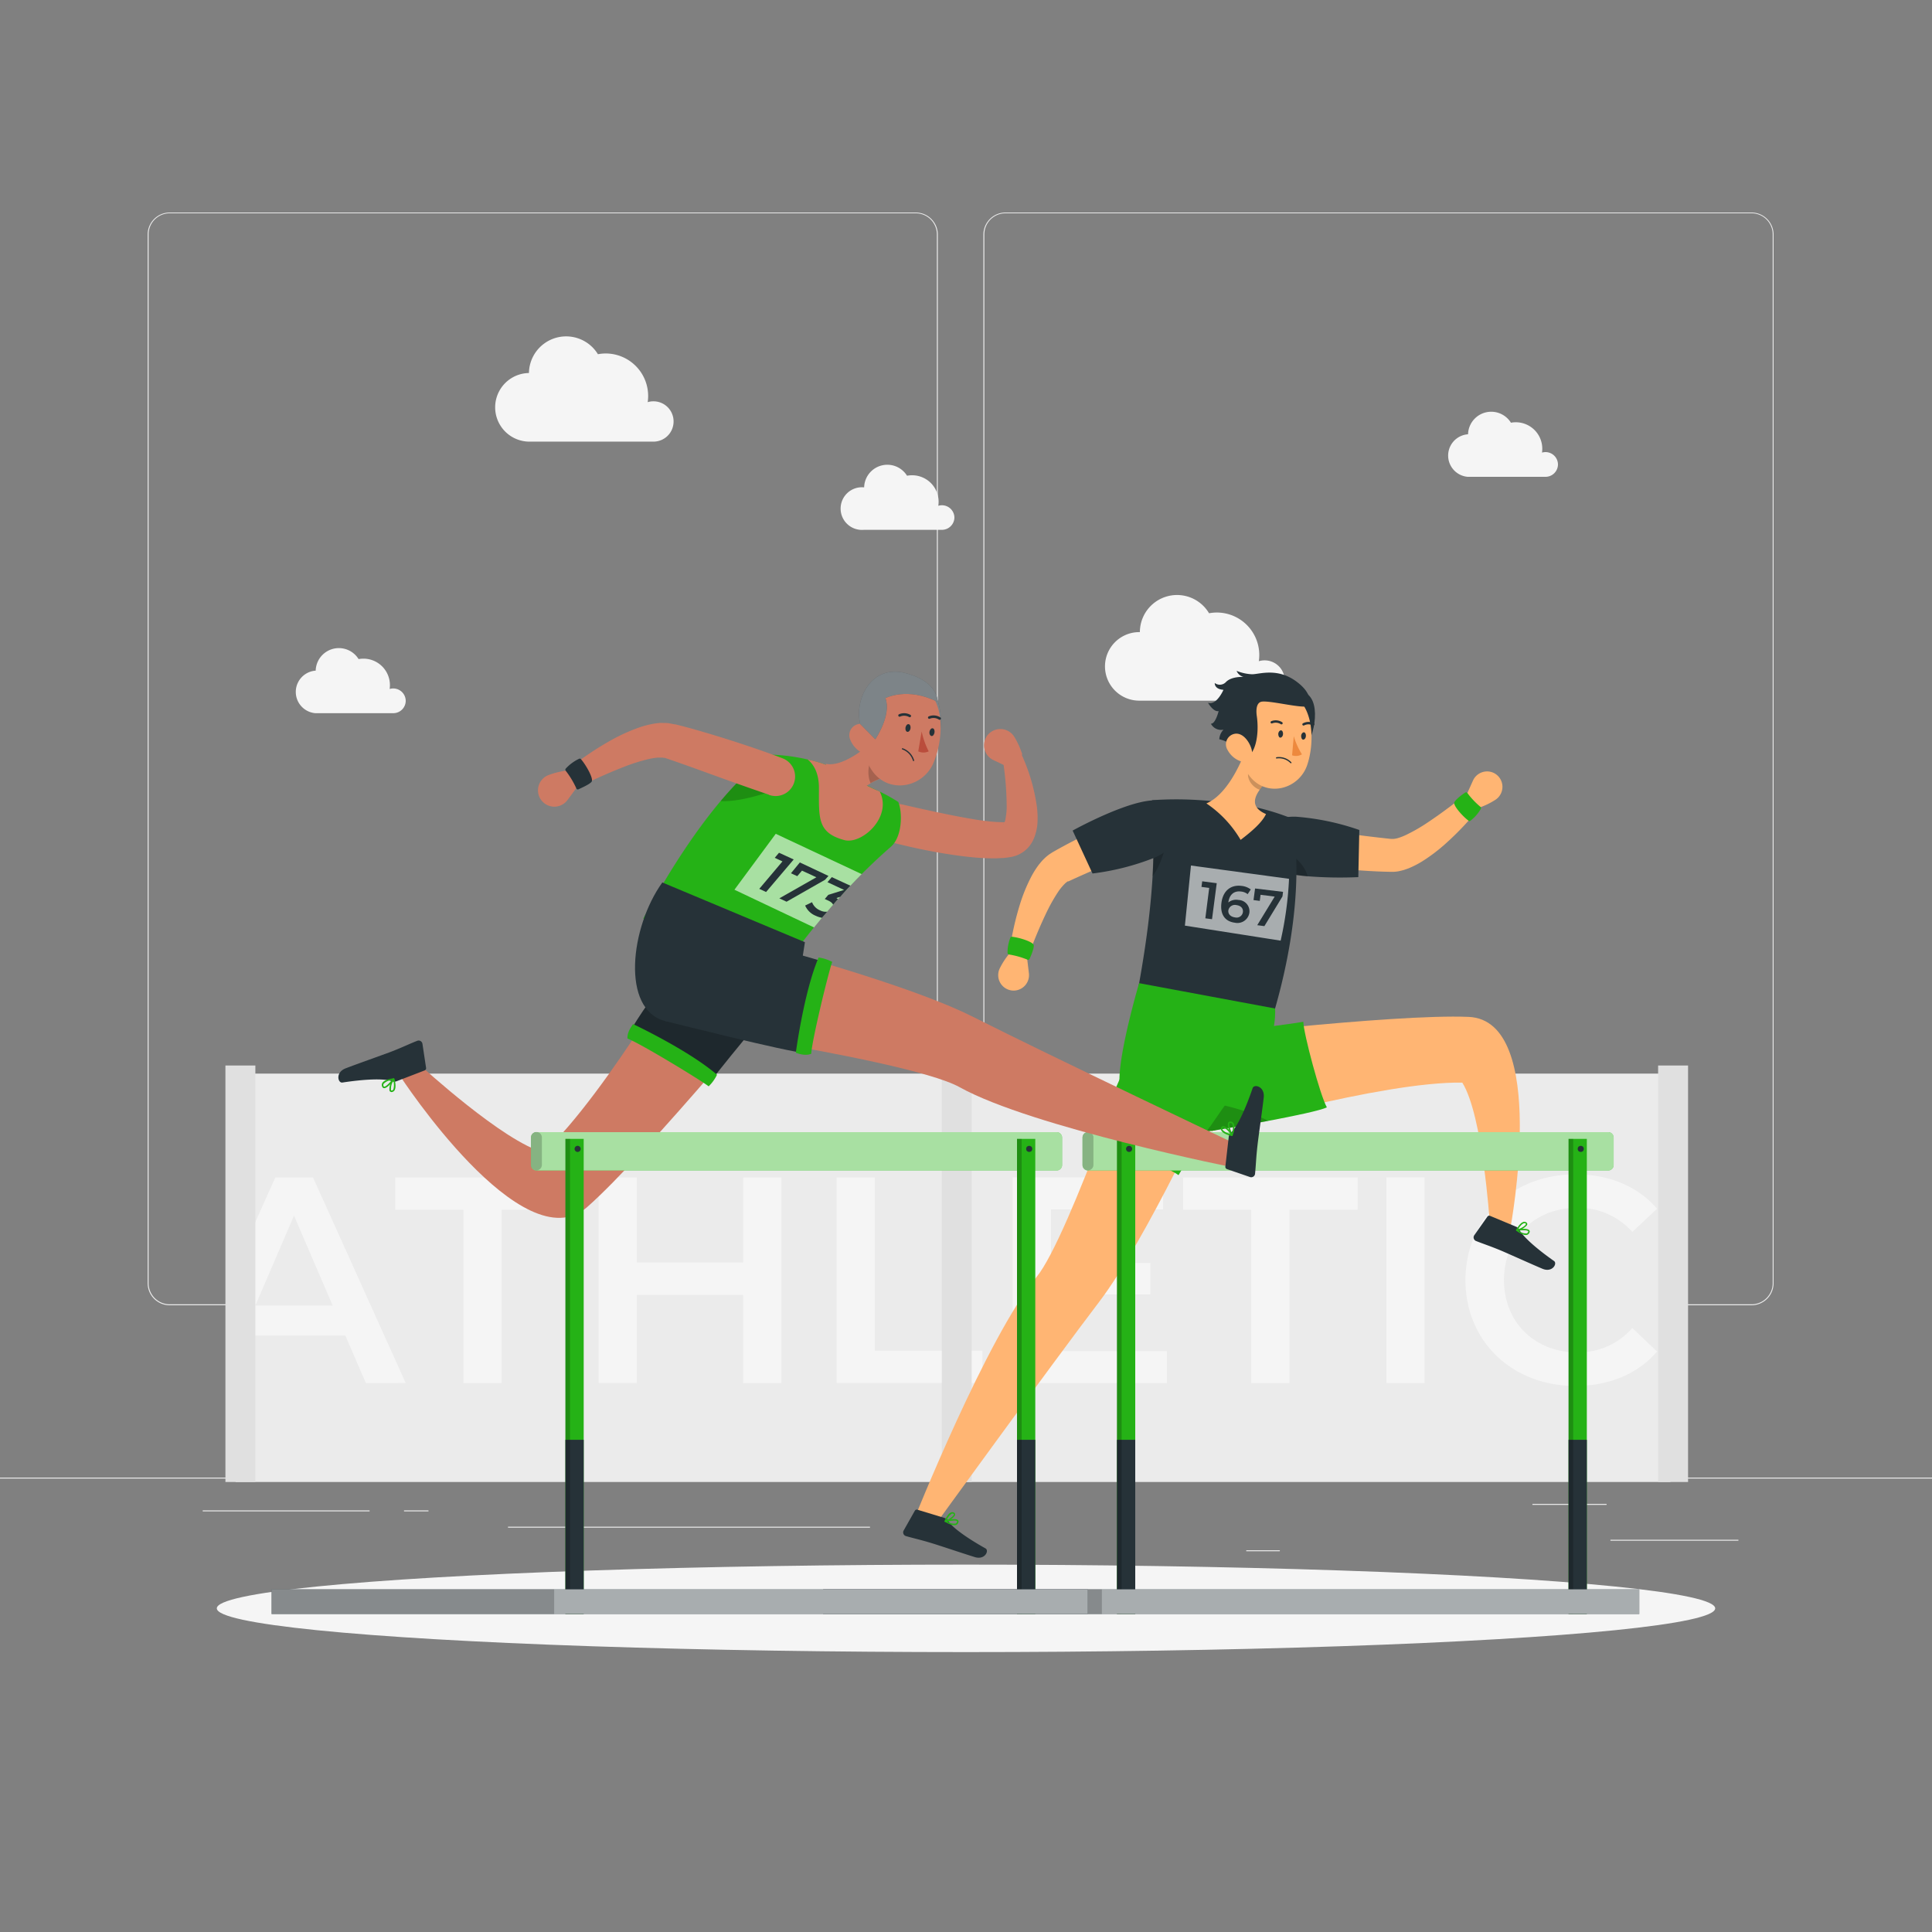 <svg xmlns="http://www.w3.org/2000/svg" viewBox="0 0 500 500"><rect x="0" y="0" width="500" height="500" fill="#808080" stroke="none"/><g id="freepik--background-complete--inject-20"><rect y="382.4" width="500" height="0.25" style="fill:#ebebeb"></rect><rect x="416.78" y="398.49" width="33.12" height="0.25" style="fill:#ebebeb"></rect><rect x="322.53" y="401.21" width="8.69" height="0.25" style="fill:#ebebeb"></rect><rect x="396.59" y="389.21" width="19.19" height="0.25" style="fill:#ebebeb"></rect><rect x="52.46" y="390.89" width="43.19" height="0.25" style="fill:#ebebeb"></rect><rect x="104.56" y="390.89" width="6.33" height="0.25" style="fill:#ebebeb"></rect><rect x="131.47" y="395.11" width="93.68" height="0.25" style="fill:#ebebeb"></rect><path d="M237,337.8H43.91a5.71,5.71,0,0,1-5.7-5.71V60.66A5.71,5.71,0,0,1,43.91,55H237a5.71,5.71,0,0,1,5.71,5.71V332.09A5.71,5.71,0,0,1,237,337.8ZM43.91,55.2a5.46,5.46,0,0,0-5.45,5.46V332.09a5.46,5.46,0,0,0,5.45,5.46H237a5.47,5.47,0,0,0,5.46-5.46V60.66A5.47,5.47,0,0,0,237,55.2Z" style="fill:#ebebeb"></path><path d="M453.31,337.8H260.21a5.72,5.72,0,0,1-5.71-5.71V60.66A5.72,5.72,0,0,1,260.21,55h193.1A5.71,5.71,0,0,1,459,60.66V332.09A5.71,5.71,0,0,1,453.31,337.8ZM260.21,55.2a5.47,5.47,0,0,0-5.46,5.46V332.09a5.47,5.47,0,0,0,5.46,5.46h193.1a5.47,5.47,0,0,0,5.46-5.46V60.66a5.47,5.47,0,0,0-5.46-5.46Z" style="fill:#ebebeb"></path><rect x="60.98" y="277.85" width="371.33" height="105.69" style="fill:#ebebeb"></rect><path d="M81,304.7H71.27L61,327.56v22.21l1.77-4.15H89.37l5.32,12.32H105ZM66.09,337.86l10-23.27,10,23.27Z" style="fill:#f5f5f5"></path><path d="M102.29,304.7v8.37h17.65v44.87h9.88V313.07h17.65V304.7Z" style="fill:#f5f5f5"></path><path d="M192.33,304.7v22H164.8v-22h-9.88v53.24h9.88V335.12h27.53v22.82h9.89V304.7Z" style="fill:#f5f5f5"></path><path d="M226.4,349.57V304.7h-9.88v53.24h37.72v-8.37Z" style="fill:#f5f5f5"></path><path d="M272,349.65V335h25.7v-8.14H272V313h29V304.7H262.07v53.24H302v-8.29Z" style="fill:#f5f5f5"></path><path d="M306.18,304.7v8.37h17.64v44.87h9.89V313.07h17.64V304.7Z" style="fill:#f5f5f5"></path><path d="M358.8,304.7v53.24h9.89V304.7Z" style="fill:#f5f5f5"></path><path d="M408.23,350c-11,0-19-7.76-19-18.71s8-18.71,19-18.71a18.68,18.68,0,0,1,14.22,6.24l6.39-6c-4.94-5.78-12.4-8.9-21.07-8.9-16.35,0-28.51,11.48-28.51,27.38s12.16,27.38,28.44,27.38c8.74,0,16.2-3.12,21.14-8.9l-6.39-6.09A18.51,18.51,0,0,1,408.23,350Z" style="fill:#f5f5f5"></path><rect x="58.34" y="275.75" width="7.75" height="107.79" style="fill:#e0e0e0"></rect><rect x="243.73" y="275.75" width="7.75" height="107.79" style="fill:#e0e0e0"></rect><rect x="429.12" y="275.75" width="7.75" height="107.79" style="fill:#e0e0e0"></rect><path d="M174.32,109.06a5.2,5.2,0,0,0-5.21-5.2,4.93,4.93,0,0,0-1.49.22,10.67,10.67,0,0,0,.12-1.6,11,11,0,0,0-11-11,11.35,11.35,0,0,0-2,.19,9.63,9.63,0,0,0-17.85,4.87h-.16a8.88,8.88,0,0,0,0,17.75h32.58A5.2,5.2,0,0,0,174.32,109.06Z" style="fill:#f5f5f5"></path><path d="M332.48,176.12a5.2,5.2,0,0,0-6.7-5,10.48,10.48,0,0,0,.12-1.6,11,11,0,0,0-11-11,11.35,11.35,0,0,0-2,.19A9.62,9.62,0,0,0,295,163.59h-.16a8.87,8.87,0,1,0,0,17.74h32.58A5.21,5.21,0,0,0,332.48,176.12Z" style="fill:#f5f5f5"></path><path d="M247,134a3.23,3.23,0,0,0-4.17-3.1,6.61,6.61,0,0,0,.08-1A6.85,6.85,0,0,0,236,123a6.49,6.49,0,0,0-1.26.12,6,6,0,0,0-11.1,3h-.1a5.52,5.52,0,1,0,0,11h20.25A3.24,3.24,0,0,0,247,134Z" style="fill:#f5f5f5"></path><path d="M403.2,120.22A3.23,3.23,0,0,0,400,117a3.54,3.54,0,0,0-.93.13,6.41,6.41,0,0,0,.07-1,6.85,6.85,0,0,0-6.85-6.85,6.56,6.56,0,0,0-1.26.12,6,6,0,0,0-11.1,3h-.1a5.52,5.52,0,0,0,0,11h20.26A3.23,3.23,0,0,0,403.2,120.22Z" style="fill:#f5f5f5"></path><path d="M105,181.41a3.24,3.24,0,0,0-3.23-3.24,3.12,3.12,0,0,0-.93.14,6.59,6.59,0,0,0,.07-1,6.85,6.85,0,0,0-6.85-6.85,7.47,7.47,0,0,0-1.26.11,6,6,0,0,0-11.1,3h-.1a5.52,5.52,0,0,0,0,11h20.26A3.22,3.22,0,0,0,105,181.41Z" style="fill:#f5f5f5"></path></g><g id="freepik--Shadow--inject-20"><ellipse id="freepik--path--inject-20" cx="250" cy="416.24" rx="193.89" ry="11.32" style="fill:#f5f5f5"></ellipse></g><g id="freepik--character-2--inject-20"><path d="M333.44,213.83c4.45.5,8.91,1,13.35,1.64s8.91,1.19,13.2,1.64l.2,0h.07l.11,0c.08,0,.22,0,.33,0l.46-.07.54-.12a14.49,14.49,0,0,0,2.5-1,43.67,43.67,0,0,0,5.35-3.11c3.56-2.37,7.13-5.08,10.55-7.82l3.4,3.26a75.3,75.3,0,0,1-9.57,10.25,44.13,44.13,0,0,1-5.87,4.42,23.8,23.8,0,0,1-3.64,1.85l-1.08.37c-.39.11-.79.21-1.19.3s-.87.15-1.35.18l-.74,0h-.56c-2.38-.05-4.66-.16-6.94-.32s-4.55-.33-6.81-.55c-4.53-.41-9-.93-13.52-1.57Z" style="fill:#ffb573"></path><path d="M351.79,214.8,351.53,227a107,107,0,0,1-13.09-.22c-3.75-.33-7.44-1-9.72-2.2a5.74,5.74,0,0,1-1.6-1.21c-4.53-5.25-.11-12.38,8.37-12A64.65,64.65,0,0,1,351.79,214.8Z" style="fill:#263238"></path><path d="M379.41,206l1.8-4a4,4,0,0,1,5.52-1.89h0a4,4,0,0,1,.21,6.92,19.46,19.46,0,0,1-4.14,2Z" style="fill:#ffb573"></path><path d="M379.73,205.2a20.94,20.94,0,0,0,3.41,3.61.42.42,0,0,1,.09.54,10.51,10.51,0,0,1-2.72,3.08.36.36,0,0,1-.4,0c-1.41-1-4.08-3.92-3.73-4.79.28-.7,2-2,2.78-2.5A.41.41,0,0,1,379.73,205.2Z" style="fill:#25B216"></path><path d="M338.44,226.81c-3.75-.33-7.44-1-9.72-2.2a16.17,16.17,0,0,1,3.34-4.57S337.2,222.22,338.44,226.81Z" style="opacity:0.2"></path><path d="M314.42,282.18S296.58,321,284.53,336.83c-12.53,16.47-43.29,58.9-43.29,58.9l-4.8-2.2s18.9-47.4,31.83-63.06c8.47-10.25,28.17-68.52,28.17-68.52Z" style="fill:#ffb573"></path><path d="M244.42,392.84l-7-2.13a.57.57,0,0,0-.66.26l-2.92,5.17a1,1,0,0,0,.58,1.39c2.46.7,3.69.92,6.77,1.86,1.9.57,8.49,2.79,11.11,3.59s3.75-1.69,2.75-2.25c-4.49-2.51-8.61-5.35-9.73-7.2A1.57,1.57,0,0,0,244.42,392.84Z" style="fill:#263238"></path><path d="M248,394.07a.88.88,0,0,0,.05-.15.51.51,0,0,0-.14-.52c-.58-.56-2.82,0-3.26.13a.18.18,0,0,0-.14.15.19.19,0,0,0,.09.18c.74.43,2.09,1.11,2.89.77A.89.89,0,0,0,248,394.07Zm-2.81-.3c1-.22,2.19-.37,2.47-.11a.16.16,0,0,1,0,.18.58.58,0,0,1-.35.45A3,3,0,0,1,245.16,393.77Z" style="fill:#25B216"></path><path d="M247.18,392.13a.83.83,0,0,0,0-.15.54.54,0,0,0-.37-.56.88.88,0,0,0-.71,0c-.92.38-1.62,2.14-1.65,2.22a.19.19,0,0,0,0,.18.18.18,0,0,0,.18.06A4.28,4.28,0,0,0,247.18,392.13ZM245,393.41a3.64,3.64,0,0,1,1.29-1.65.51.51,0,0,1,.42,0c.17.07.16.15.15.18C246.81,392.34,245.76,393.1,245,393.41Z" style="fill:#25B216"></path><path d="M319.66,282.29,317,286.07l-.73,1c-.94,1.34-2,2.87-3.11,4.48l0,.06-.83,1.19-.22.32c-2.75,4-5.56,8.29-7.11,11-2.62-1.95-18.14-8.55-21.67-9.17.39-1.74,3.36-8.69,6.45-15.68,3.64-8.25,7.47-16.58,7.47-16.58l7.8,6.78Z" style="fill:#25B216"></path><path d="M327.9,267.81l-34.61-4.2c.3-3.95,3.93-18.91,5-36.8.17-3.12.27-6.32.27-9.58s-.14-6.74-.42-10.14a90.42,90.42,0,0,1,11.77-.05,124.36,124.36,0,0,1,14.71,1.79,64.13,64.13,0,0,1,9.73,3S339.58,232.3,327.9,267.81Z" style="fill:#263238"></path><path d="M322.5,193.77c-1.53,4.29-5.15,12-10.29,14.15a29.11,29.11,0,0,1,8.86,9.44c3-2.28,5.56-4.53,6.57-6.68-4.87-2.09-2.66-5.47.25-8.5Z" style="fill:#ffb573"></path><path d="M324.7,197.2l3.19,5a18.23,18.23,0,0,0-1.85,2.19c-2-.63-3.7-3.08-2.81-5A7.77,7.77,0,0,1,324.7,197.2Z" style="opacity:0.2"></path><path d="M304.77,269s55.68-6.66,75.31-5.83c20.9.89,10.82,54.6,10.82,54.6l-5.38-1.59s-1.78-27.52-7.08-36c-20.86-.33-64.9,12.56-64.9,12.56Z" style="fill:#ffb573"></path><path d="M343.39,286.58c-1.64.82-8.44,2.23-15.15,3.5s-13.41,2.38-14.54,2.57l-.17,0-.39-1.08h0l-8.15-22-.43-1.17s14.85-1.57,25.15-2.88c3.13-.4,5.84-.78,7.58-1.08C337.42,267.68,341.64,283.45,343.39,286.58Z" style="fill:#25B216"></path><path d="M392.38,317.48l-6.76-2.82a.57.57,0,0,0-.68.2l-3.42,4.85a1,1,0,0,0,.43,1.44c2.38.94,3.58,1.28,6.56,2.52,1.82.77,8.17,3.64,10.69,4.69s3.9-1.3,3-2c-4.21-2.95-8-6.18-9-8.14A1.56,1.56,0,0,0,392.38,317.48Z" style="fill:#263238"></path><path d="M395.8,319.06a.58.58,0,0,0,.05-.14.5.5,0,0,0-.08-.53c-.52-.62-2.81-.28-3.26-.2a.18.18,0,0,0-.08.33c.69.5,2,1.31,2.8,1.05A1,1,0,0,0,395.8,319.06Zm-2.77-.58c1-.12,2.22-.15,2.46.15,0,0,.05.07,0,.17a.63.63,0,0,1-.39.42A3,3,0,0,1,393,318.48Z" style="fill:#25B216"></path><path d="M395.2,317.06a.44.44,0,0,0,.05-.15.52.52,0,0,0-.31-.59.85.85,0,0,0-.7-.08c-.95.29-1.83,2-1.86,2a.16.16,0,0,0,0,.19.17.17,0,0,0,.17.08A4.32,4.32,0,0,0,395.2,317.06Zm-2.3,1.05c.33-.55.91-1.36,1.44-1.51a.47.47,0,0,1,.42,0c.16.08.14.16.13.19C394.81,317.23,393.69,317.88,392.9,318.11Z" style="fill:#25B216"></path><path d="M337.82,179.28c4.7,2.5,1.75,13.42-.53,14.32C333,195.3,332,176.19,337.82,179.28Z" style="fill:#263238"></path><path d="M321.22,187.24c-.18,6.47-.6,10.25,2.35,13.84,4.45,5.39,12.65,3.15,14.75-3.14,1.89-5.66,1.86-15.28-4.22-18.4A8.82,8.82,0,0,0,321.22,187.24Z" style="fill:#ffb573"></path><path d="M330.81,189.9c0,.53.2,1,.54,1s.66-.37.7-.89-.19-1-.53-1S330.86,189.38,330.81,189.9Z" style="fill:#263238"></path><path d="M336.73,190.42c0,.53.2,1,.54,1s.66-.37.7-.9-.19-1-.53-1S336.78,189.9,336.73,190.42Z" style="fill:#263238"></path><path d="M334.83,190.52a18.68,18.68,0,0,0,2.11,4.7,3.06,3.06,0,0,1-2.55.25Z" style="fill:#ed893e"></path><path d="M330.34,196a.15.15,0,0,0,.06.3,4.13,4.13,0,0,1,3.57,1.19.17.17,0,0,0,.22,0,.15.15,0,0,0,0-.22,4.4,4.4,0,0,0-3.85-1.3Z" style="fill:#263238"></path><path d="M329,187.21a.33.33,0,0,0,.24,0,2.44,2.44,0,0,1,2.22.2.31.31,0,0,0,.37-.5,3.08,3.08,0,0,0-2.8-.28.32.32,0,0,0-.19.4A.3.3,0,0,0,329,187.21Z" style="fill:#263238"></path><path d="M340.1,187.63l.06-.08a.31.31,0,0,0-.15-.41,3.09,3.09,0,0,0-2.82.06.31.31,0,0,0-.1.43.32.32,0,0,0,.43.1,2.42,2.42,0,0,1,2.23,0A.29.29,0,0,0,340.1,187.63Z" style="fill:#263238"></path><path d="M335.5,176.37c-4.92-3.64-9.57-1.87-11.47-1.87a12.1,12.1,0,0,1-4-.88,2.67,2.67,0,0,0,1.79,1.57s-3-.2-4.5,1.27a2.16,2.16,0,0,1-2.94.3s-.18,1.58,2.25,1.77c0,0-1.78,4.12-4,3.34,0,0,1.37,2.45,2.75,2.16,0,0-.79,3.31-2,3.27a3,3,0,0,0,3.26,1.54,3.89,3.89,0,0,0-1.09,2.48,9.7,9.7,0,0,1,3.71,1.76h0c.88,1.7,1.87,2.87,2.78,2.87,2.66,0,4-5.53,3.19-10.84h0c-.12-1-.2-2.94,1-3.44,1.58-.69,11.12,1.91,12.39,1C338.55,182.65,340.41,180,335.5,176.37Z" style="fill:#263238"></path><path d="M317.69,194.08a6.14,6.14,0,0,0,3.58,3c2.05.65,3.15-1.18,2.64-3.15-.47-1.78-2.1-4.26-4.19-4.05A2.76,2.76,0,0,0,317.69,194.08Z" style="fill:#ffb573"></path><path d="M329.7,265.5c-1,6.52-4.14,15.8-8.62,21.68-2.18,2.87-4.68,4.93-7.38,5.47l-.17,0c-.41.07-.84.13-1.27.16-9.68.93-22.63-5.82-22.55-13.49.09-8,5.09-24.88,5.09-24.88L330,261A22.6,22.6,0,0,1,329.7,265.5Z" style="fill:#25B216"></path><path d="M308.22,224l-1.57,15.55,24.78,3.89a91,91,0,0,0,2.17-16Z" style="fill:#fff;opacity:0.6"></path><path d="M314.89,228.57l-1.22,9.32-1.73-.23,1-7.87-2-.26.19-1.45Z" style="fill:#263238"></path><path d="M323.34,236.21a3.13,3.13,0,0,1-3.8,2.58c-2.54-.33-3.82-2.17-3.43-5.16.42-3.2,2.51-4.71,5.21-4.36a4.73,4.73,0,0,1,2.38.92l-.81,1.22a3.17,3.17,0,0,0-1.72-.68c-1.75-.23-3,.72-3.28,2.83v0a3.2,3.2,0,0,1,2.62-.65A2.93,2.93,0,0,1,323.34,236.21Zm-1.68-.14c.12-1-.53-1.68-1.66-1.83a1.72,1.72,0,0,0-2.1,1.35c-.12.88.49,1.67,1.72,1.83A1.64,1.64,0,0,0,321.66,236.07Z" style="fill:#263238"></path><path d="M332.05,230.81,331.9,232l-4.68,7.68-1.85-.24,4.52-7.4-3.66-.47-.2,1.58-1.62-.21.4-3Z" style="fill:#263238"></path><path d="M302.06,217.12s-1.09,6.16-3.81,9.69c.17-3.12.27-6.32.27-9.58A9.61,9.61,0,0,1,302.06,217.12Z" style="opacity:0.2"></path><path d="M301.19,217.2c-4.07,1.85-8.19,3.67-12.3,5.44s-8.26,3.55-12.17,5.36l-.18.09-.07,0-.1,0c-.08,0-.18.13-.29.18l-.36.29-.39.39a14.61,14.61,0,0,0-1.65,2.11,45.34,45.34,0,0,0-3,5.41c-1.84,3.86-3.51,8-5,12.13l-4.59-1A75.68,75.68,0,0,1,264,233.91a43.17,43.17,0,0,1,2.78-6.81,22.78,22.78,0,0,1,2.17-3.45l.74-.88c.28-.29.57-.58.87-.86a13.13,13.13,0,0,1,1.06-.85l.62-.4.29-.18.2-.11c2.06-1.17,4.08-2.25,6.12-3.28s4.07-2.05,6.12-3c4.1-2,8.22-3.82,12.41-5.59Z" style="fill:#ffb573"></path><path d="M301.14,207.52c-5.73-2.45-23.54,7.43-23.54,7.43l5.14,11.11a64.81,64.81,0,0,0,16.12-4.12C306.66,218.58,307.51,210.24,301.14,207.52Z" style="fill:#263238"></path><path d="M265.76,247.53l.52,4.37a4,4,0,0,1-3.77,4.46h0a4,4,0,0,1-3.73-5.83,19.34,19.34,0,0,1,2.53-3.84Z" style="fill:#ffb573"></path><path d="M265.89,248.36a21.19,21.19,0,0,0-4.78-1.34.44.44,0,0,1-.36-.42,10.6,10.6,0,0,1,.76-4,.4.4,0,0,1,.36-.17c1.74.15,5.52,1.28,5.66,2.2.12.75-.72,2.74-1.1,3.58A.41.41,0,0,1,265.89,248.36Z" style="fill:#25B216"></path><path d="M328.24,290.08c-6.75,1.27-13.41,2.38-14.54,2.57l-.17,0c-.41.07-.84.13-1.27.16l.83-1.19.05,0,3.1-4.49.73-1s1.75.37,4.11,1.11A41.22,41.22,0,0,1,328.24,290.08Z" style="opacity:0.2"></path></g><g id="freepik--hurdle-2--inject-20"><path d="M416.28,293H281.53a1.41,1.41,0,0,0-1.37,1.41v7.1a1.41,1.41,0,0,0,1.37,1.41H416.28a1.41,1.41,0,0,0,1.33-1.41v-7.1A1.41,1.41,0,0,0,416.28,293Z" style="fill:#25B216"></path><path d="M416.28,293H281.53a1.41,1.41,0,0,0-1.37,1.41v7.1a1.41,1.41,0,0,0,1.37,1.41H416.28a1.41,1.41,0,0,0,1.33-1.41v-7.1A1.41,1.41,0,0,0,416.28,293Z" style="fill:#fff;opacity:0.6"></path><path d="M281.57,302.88h0a1.41,1.41,0,0,1-1.41-1.41v-7.1a1.41,1.41,0,0,1,1.41-1.41h0a1.41,1.41,0,0,1,1.41,1.41v7.1A1.41,1.41,0,0,1,281.57,302.88Z" style="opacity:0.2"></path><rect x="289.07" y="294.74" width="4.73" height="122.97" style="fill:#25B216"></rect><rect x="289.07" y="372.62" width="4.73" height="45.09" style="fill:#263238"></rect><rect x="289.07" y="294.74" width="1.2" height="122.97" style="opacity:0.2"></rect><path d="M293,297.33a.79.79,0,1,1-1.58,0,.79.79,0,0,1,1.58,0Z" style="fill:#263238"></path><rect x="405.94" y="294.74" width="4.73" height="122.97" style="fill:#25B216"></rect><rect x="405.94" y="372.62" width="4.73" height="45.09" style="fill:#263238"></rect><rect x="405.94" y="294.74" width="1.2" height="122.97" style="opacity:0.2"></rect><circle cx="409.1" cy="297.33" r="0.79" style="fill:#263238"></circle><rect x="213.03" y="411.32" width="211.21" height="6.39" style="fill:#263238"></rect><rect x="213.03" y="411.32" width="211.21" height="6.39" style="fill:#fff;opacity:0.6"></rect><rect x="213.03" y="411.32" width="72.13" height="6.39" style="opacity:0.2"></rect></g><g id="freepik--character-1--inject-20"><path d="M205.33,252.75s-37.77,45.93-53.42,59.68c-16.67,14.64-48.33-33.9-48.33-33.9l5.3-2.72s21.53,19.78,31.84,22.42C157,283.19,181.24,241,181.24,241Z" style="fill:#ce7a63"></path><path d="M205.94,253.05s-17.39,20.56-22.17,27c-2.5-2.4-17.3-11.39-20.92-12.5,1.38-3.87,18.39-26.56,18.39-26.56Z" style="fill:#263238"></path><path d="M205.94,253.05s-17.39,20.56-22.17,27c-2.5-2.4-17.3-11.39-20.92-12.5,1.38-3.87,18.39-26.56,18.39-26.56Z" style="opacity:0.2"></path><path d="M233.1,208.11c4.13.95,8.4,1.9,12.57,2.74,2.1.43,4.19.81,6.25,1.16s4.12.6,6,.72c.47,0,.91.05,1.34.05s.84,0,1,0a1.53,1.53,0,0,0-.5.34c-.15.15-.13.25-.06.17a3.58,3.58,0,0,0,.56-1.59,17.71,17.71,0,0,0,.27-2.67,80,80,0,0,0-1-12.41l0-.13a2.51,2.51,0,0,1,4.79-1.36,48.75,48.75,0,0,1,4,13.45,23.59,23.59,0,0,1,.2,3.92,12.7,12.7,0,0,1-1.07,4.77,8.14,8.14,0,0,1-2.06,2.76,7.89,7.89,0,0,1-3.47,1.7,21,21,0,0,1-2.26.32c-.67,0-1.33.08-2,.09a60.5,60.5,0,0,1-7.14-.4c-2.3-.24-4.55-.59-6.78-.95-4.48-.77-8.81-1.7-13.23-2.86a5,5,0,0,1,2.41-9.8Z" style="fill:#ce7a63"></path><path d="M261.28,198.7l-4.21-2a4.24,4.24,0,0,1-1.85-5.91h0a4.24,4.24,0,0,1,7.34,0,21,21,0,0,1,2,4.44Z" style="fill:#ce7a63"></path><path d="M230.57,219.13c-2.68,2.33-5.2,4.71-7.58,7.09A177.22,177.22,0,0,0,210.66,240c-8.42,10.41-13.66,19-15.69,21.28L166.5,237.7c7.69-14.24,14.57-23.92,20-30.39,2.32-2.75,4.37-4.91,6.11-6.61a35.34,35.34,0,0,1,6.67-5.4,47.91,47.91,0,0,1,9.71,1.25s0,0,0,0a37.28,37.28,0,0,1,11.66,4.71,74.91,74.91,0,0,0,7,3.58,47.74,47.74,0,0,1,4.82,2.71C233.59,210.14,233.55,216.54,230.57,219.13Z" style="fill:#25B216"></path><path d="M185.56,278.14a10.4,10.4,0,0,1-2.16,3c-2.14-1.65-17.64-11.09-21-12.36-.17-1.91,1.51-3.71,1.43-3.75S178.1,271.72,185.56,278.14Z" style="fill:#25B216"></path><path d="M102.64,279.82l7.25-2.79a.61.61,0,0,0,.38-.65l-.94-6.23a1,1,0,0,0-1.38-.78c-2.52,1-3.69,1.64-6.88,2.87-2,.75-8.92,3.2-11.63,4.25s-2,3.85-.83,3.67c5.39-.83,10.69-1.15,12.83-.33A1.66,1.66,0,0,0,102.64,279.82Z" style="fill:#263238"></path><path d="M98.87,281.12a.58.58,0,0,0,.06.15.53.53,0,0,0,.45.34c.85.1,2.36-1.84,2.65-2.23a.2.2,0,0,0,0-.22.19.19,0,0,0-.19-.09c-.9.12-2.47.43-2.92,1.24A1,1,0,0,0,98.87,281.12Zm2.55-1.59c-.68.82-1.6,1.74-2,1.7,0,0-.09,0-.14-.13a.64.64,0,0,1,0-.6A3.19,3.19,0,0,1,101.42,279.53Z" style="fill:#25B216"></path><path d="M100.79,282.22a1,1,0,0,0,.07.15.58.58,0,0,0,.68.22.93.93,0,0,0,.59-.46c.52-.91,0-2.84-.07-2.93a.18.18,0,0,0-.15-.13.2.2,0,0,0-.19.06A4.69,4.69,0,0,0,100.79,282.22Zm1-2.5a3.81,3.81,0,0,1,0,2.22.54.54,0,0,1-.35.28c-.18,0-.23,0-.25-.06A3.86,3.86,0,0,1,101.79,279.72Z" style="fill:#25B216"></path><path d="M251.83,263.16c-14.06-7.1-42.1-15.1-55.41-18.7v24.69c19.58,3.33,44.69,8.19,51.9,12.2,18.83,10.47,71.9,21,71.9,21l1.37-5.44S271.41,273.06,251.83,263.16Z" style="fill:#ce7a63"></path><path d="M318,294.21l-.88,7.71a.61.61,0,0,0,.41.64l5.95,2.05a1,1,0,0,0,1.33-.87c.26-2.7.25-4,.64-7.42.23-2.09,1.28-9.4,1.6-12.28s-2.48-3.58-2.87-2.43c-1.76,5.16-3.92,10-5.64,11.53A1.63,1.63,0,0,0,318,294.21Z" style="fill:#263238"></path><path d="M318.56,290.26l-.16,0a.58.58,0,0,0-.52.24c-.47.72.55,2.95.76,3.39a.21.21,0,0,0,.19.11.21.21,0,0,0,.17-.13c.31-.85.76-2.39.25-3.16A1,1,0,0,0,318.56,290.26Zm.23,3c-.42-1-.81-2.21-.58-2.55,0,0,.06-.07.17-.07a.61.61,0,0,1,.54.28A3.21,3.21,0,0,1,318.79,293.25Z" style="fill:#25B216"></path><path d="M316.69,291.46h-.16a.55.55,0,0,0-.51.49.93.93,0,0,0,.13.74c.57.89,2.55,1.28,2.63,1.29a.19.19,0,0,0,.19-.06.21.21,0,0,0,0-.2C318.71,293,317.5,291.59,316.69,291.46Zm1.76,2a3.81,3.81,0,0,1-2-1,.53.53,0,0,1-.08-.44c0-.18.12-.19.16-.19C317,291.8,318,292.75,318.45,293.5Z" style="fill:#25B216"></path><path d="M189.07,242.53s17.38,4.09,25,6.69c-1.53,3.11-5.62,19.53-5.58,23.32-4.11-.15-36.32-8.29-36.32-8.29Z" style="fill:#263238"></path><path d="M211.85,247.8a10.7,10.7,0,0,1,3.53,1.14c-.93,2.54-5.24,20.17-5.43,23.77-1.77.75-4-.32-4-.23S208,256.85,211.85,247.8Z" style="fill:#25B216"></path><path d="M229.15,188.87c-3.59,3.7-10.64,9.79-15.43,8.81a48.15,48.15,0,0,1,.51,16c3.38-.57,6.49-1.36,8.46-3.05-2.11-5.41,1.41-7.67,5.2-9.11Z" style="fill:#ce7a63"></path><path d="M228.63,194l-.74,7.47a16.31,16.31,0,0,0-2.57,1.19c-1-2-.72-5.73,1-7.2A7.58,7.58,0,0,1,228.63,194Z" style="opacity:0.2"></path><path d="M167.92,240.56h8a0,0,0,0,1,0,0v3.17a.54.54,0,0,1-.54.54h-6.87a.54.54,0,0,1-.54-.54v-3.17A0,0,0,0,1,167.92,240.56Z" transform="matrix(-0.95, -0.32, 0.32, -0.95, 255.8, 527.49)" style="fill:#fff"></path><path d="M238.26,176.37c5.56.95,6.22,12.93,4.22,14.6C238.75,194.1,231.36,175.19,238.26,176.37Z" style="fill:#263238"></path><path d="M238.26,176.37c5.56.95,6.22,12.93,4.22,14.6C238.75,194.1,231.36,175.19,238.26,176.37Z" style="fill:#fff;opacity:0.4"></path><path d="M224.43,184.64c-.75,6.82-1.53,10.78,1.28,14.83,4.23,6.09,13.09,4.44,15.86-2,2.5-5.82,3.3-16-2.84-19.82A9.36,9.36,0,0,0,224.43,184.64Z" style="fill:#ce7a63"></path><path d="M220.1,191.56a6.52,6.52,0,0,0,3.52,3.52c2.12.87,3.43-1,3.06-3.1-.33-1.92-1.83-4.69-4.06-4.64A2.93,2.93,0,0,0,220.1,191.56Z" style="fill:#ce7a63"></path><path d="M234.34,188.29c-.09.55.12,1.05.48,1.11s.73-.33.82-.88-.12-1.05-.48-1.11S234.44,187.74,234.34,188.29Z" style="fill:#263238"></path><path d="M240.55,189.36c-.09.55.12,1,.48,1.11s.73-.33.82-.88-.11-1.05-.47-1.11S240.65,188.81,240.55,189.36Z" style="fill:#263238"></path><path d="M238.53,189.3a20.17,20.17,0,0,0,1.82,5.15,3.21,3.21,0,0,1-2.71,0Z" style="fill:#ba4d3c"></path><path d="M233.61,193.64a.17.17,0,0,0-.2.1.16.16,0,0,0,.1.21,4.41,4.41,0,0,1,2.75,2.89.16.16,0,0,0,.19.13.16.16,0,0,0,.13-.19,4.68,4.68,0,0,0-3-3.14Z" style="fill:#263238"></path><path d="M232.68,185.46a.31.31,0,0,0,.25,0,2.61,2.61,0,0,1,2.37.12.33.33,0,0,0,.37-.54,3.29,3.29,0,0,0-3-.19.33.33,0,0,0-.17.43A.29.29,0,0,0,232.68,185.46Z" style="fill:#263238"></path><path d="M243.4,186.19l.07-.08a.33.33,0,0,0-.12-.45,3.21,3.21,0,0,0-3-.25.32.32,0,0,0-.16.43.34.34,0,0,0,.44.16,2.55,2.55,0,0,1,2.36.23A.33.33,0,0,0,243.4,186.19Z" style="fill:#263238"></path><path d="M226.53,191.32s4.26-6.24,2.62-10.65c0,0,5.68-3,13.53,1,0,0,.3-5.29-8.45-7.5s-13.15,6.72-11.61,13.2Z" style="fill:#263238"></path><path d="M226.53,191.32s4.26-6.24,2.62-10.65c0,0,5.68-3,13.53,1,0,0,.3-5.29-8.45-7.5s-13.15,6.72-11.61,13.2Z" style="fill:#fff;opacity:0.4"></path><path d="M171.41,228.38l36.9,15.46-.88,5.66s-26,17.13-35.27,14.75C160.66,261.3,163.1,239.93,171.41,228.38Z" style="fill:#263238"></path><path d="M218.54,217.42c-7.07-1.89-6.6-5.75-6.6-13.52,0-4-1.49-6.2-2.92-7.35a37.28,37.28,0,0,1,11.66,4.71,48.25,48.25,0,0,0,7,3.58C231,211.5,223,218.61,218.54,217.42Z" style="fill:#ce7a63"></path><path d="M223,226.22q-1.5,1.5-2.91,3c-.91,1-1.79,1.92-2.66,2.87l-.54.61c-.44.48-.86,1-1.28,1.44s-1,1.19-1.53,1.78-.91,1.06-1.34,1.58q-1.06,1.27-2.07,2.52l-20.6-9.76,10.69-14.47Z" style="fill:#fff;opacity:0.6"></path><path d="M201.61,220.69,200.5,222l2,.93-6,7.1,1.76.82,7.15-8.42Z" style="fill:#263238"></path><path d="M207,223.2,204.7,226l1.63.75,1.23-1.43,3.72,1.72-9.59,5.45,1.87.87,9.95-5.67.9-1Z" style="fill:#263238"></path><path d="M212.23,235.6a3.7,3.7,0,0,1-2.07-2.11l-1.79.86A5,5,0,0,0,211.1,237a6.87,6.87,0,0,0,1.63.53c.43-.52.87-1,1.34-1.58A3.24,3.24,0,0,1,212.23,235.6Zm7.85-6.38L215.26,227l-1.11,1.31,4.3,2-4.09,1.28-.91,1.07.88.4c.73.34,1.14.7,1.27,1.09.42-.48.84-1,1.28-1.44a4.5,4.5,0,0,0-.42-.3l1-.31C218.29,231.14,219.17,230.18,220.08,229.22Z" style="fill:#263238"></path><path d="M200.91,204.31s-8.71,3.37-14.4,3c2.32-2.75,4.37-4.91,6.11-6.61A27.93,27.93,0,0,1,200.91,204.31Z" style="opacity:0.2"></path><path d="M199,205.67c-4.49-1.53-9-3.13-13.45-4.74s-9-3.28-13.28-4.72l-.21-.07-.08,0-.1,0c-.08,0-.24,0-.35-.08l-.49,0h-.59a15.73,15.73,0,0,0-2.81.44,46.43,46.43,0,0,0-6.25,2c-4.22,1.64-8.54,3.63-12.7,5.68l-.08,0a2.51,2.51,0,0,1-2.71-4.19,81.85,81.85,0,0,1,12.25-8.43,47.09,47.09,0,0,1,7.1-3.23,24.16,24.16,0,0,1,4.19-1.08c.4-.06.8-.1,1.2-.14s.87,0,1.3,0,.93,0,1.44.12l.77.14.36.08.23,0c2.44.6,4.78,1.24,7.11,1.93s4.63,1.38,6.92,2.11c4.6,1.47,9.13,3,13.65,4.72a5,5,0,0,1-3.39,9.51Z" style="fill:#ce7a63"></path><path d="M149.64,203.3l-2.78,3.76a4.23,4.23,0,0,1-6.15.69h0a4.23,4.23,0,0,1,1.37-7.21,20.8,20.8,0,0,1,4.74-1.13Z" style="fill:#ce7a63"></path><path d="M149.14,204a22.26,22.26,0,0,0-2.72-4.51.45.45,0,0,1,0-.58,11.11,11.11,0,0,1,3.52-2.57.42.42,0,0,1,.41.13c1.22,1.38,3.32,5,2.77,5.82-.46.66-2.56,1.58-3.46,2A.41.41,0,0,1,149.14,204Z" style="fill:#263238"></path></g><g id="freepik--hurdle-1--inject-20"><path d="M273.53,293H138.79a1.41,1.41,0,0,0-1.37,1.41v7.1a1.41,1.41,0,0,0,1.37,1.41H273.53a1.41,1.41,0,0,0,1.34-1.41v-7.1A1.41,1.41,0,0,0,273.53,293Z" style="fill:#25B216"></path><path d="M273.53,293H138.79a1.41,1.41,0,0,0-1.37,1.41v7.1a1.41,1.41,0,0,0,1.37,1.41H273.53a1.41,1.41,0,0,0,1.34-1.41v-7.1A1.41,1.41,0,0,0,273.53,293Z" style="fill:#fff;opacity:0.6"></path><path d="M138.83,302.88h0a1.41,1.41,0,0,1-1.41-1.41v-7.1a1.41,1.41,0,0,1,1.41-1.41h0a1.41,1.41,0,0,1,1.41,1.41v7.1A1.41,1.41,0,0,1,138.83,302.88Z" style="opacity:0.2"></path><rect x="146.33" y="294.74" width="4.73" height="122.97" style="fill:#25B216"></rect><rect x="146.33" y="372.62" width="4.73" height="45.09" style="fill:#263238"></rect><rect x="146.33" y="294.74" width="1.2" height="122.97" style="opacity:0.2"></rect><path d="M150.28,297.33a.79.79,0,1,1-1.58,0,.79.79,0,1,1,1.58,0Z" style="fill:#263238"></path><rect x="263.2" y="294.74" width="4.73" height="122.97" style="fill:#25B216"></rect><rect x="263.2" y="372.62" width="4.73" height="45.09" style="fill:#263238"></rect><rect x="263.2" y="294.74" width="1.2" height="122.97" style="opacity:0.2"></rect><circle cx="266.36" cy="297.33" r="0.79" style="fill:#263238"></circle><rect x="70.29" y="411.32" width="211.21" height="6.39" style="fill:#263238"></rect><rect x="70.29" y="411.32" width="211.21" height="6.39" style="fill:#fff;opacity:0.6"></rect><rect x="70.29" y="411.32" width="73.13" height="6.39" style="opacity:0.2"></rect></g></svg>